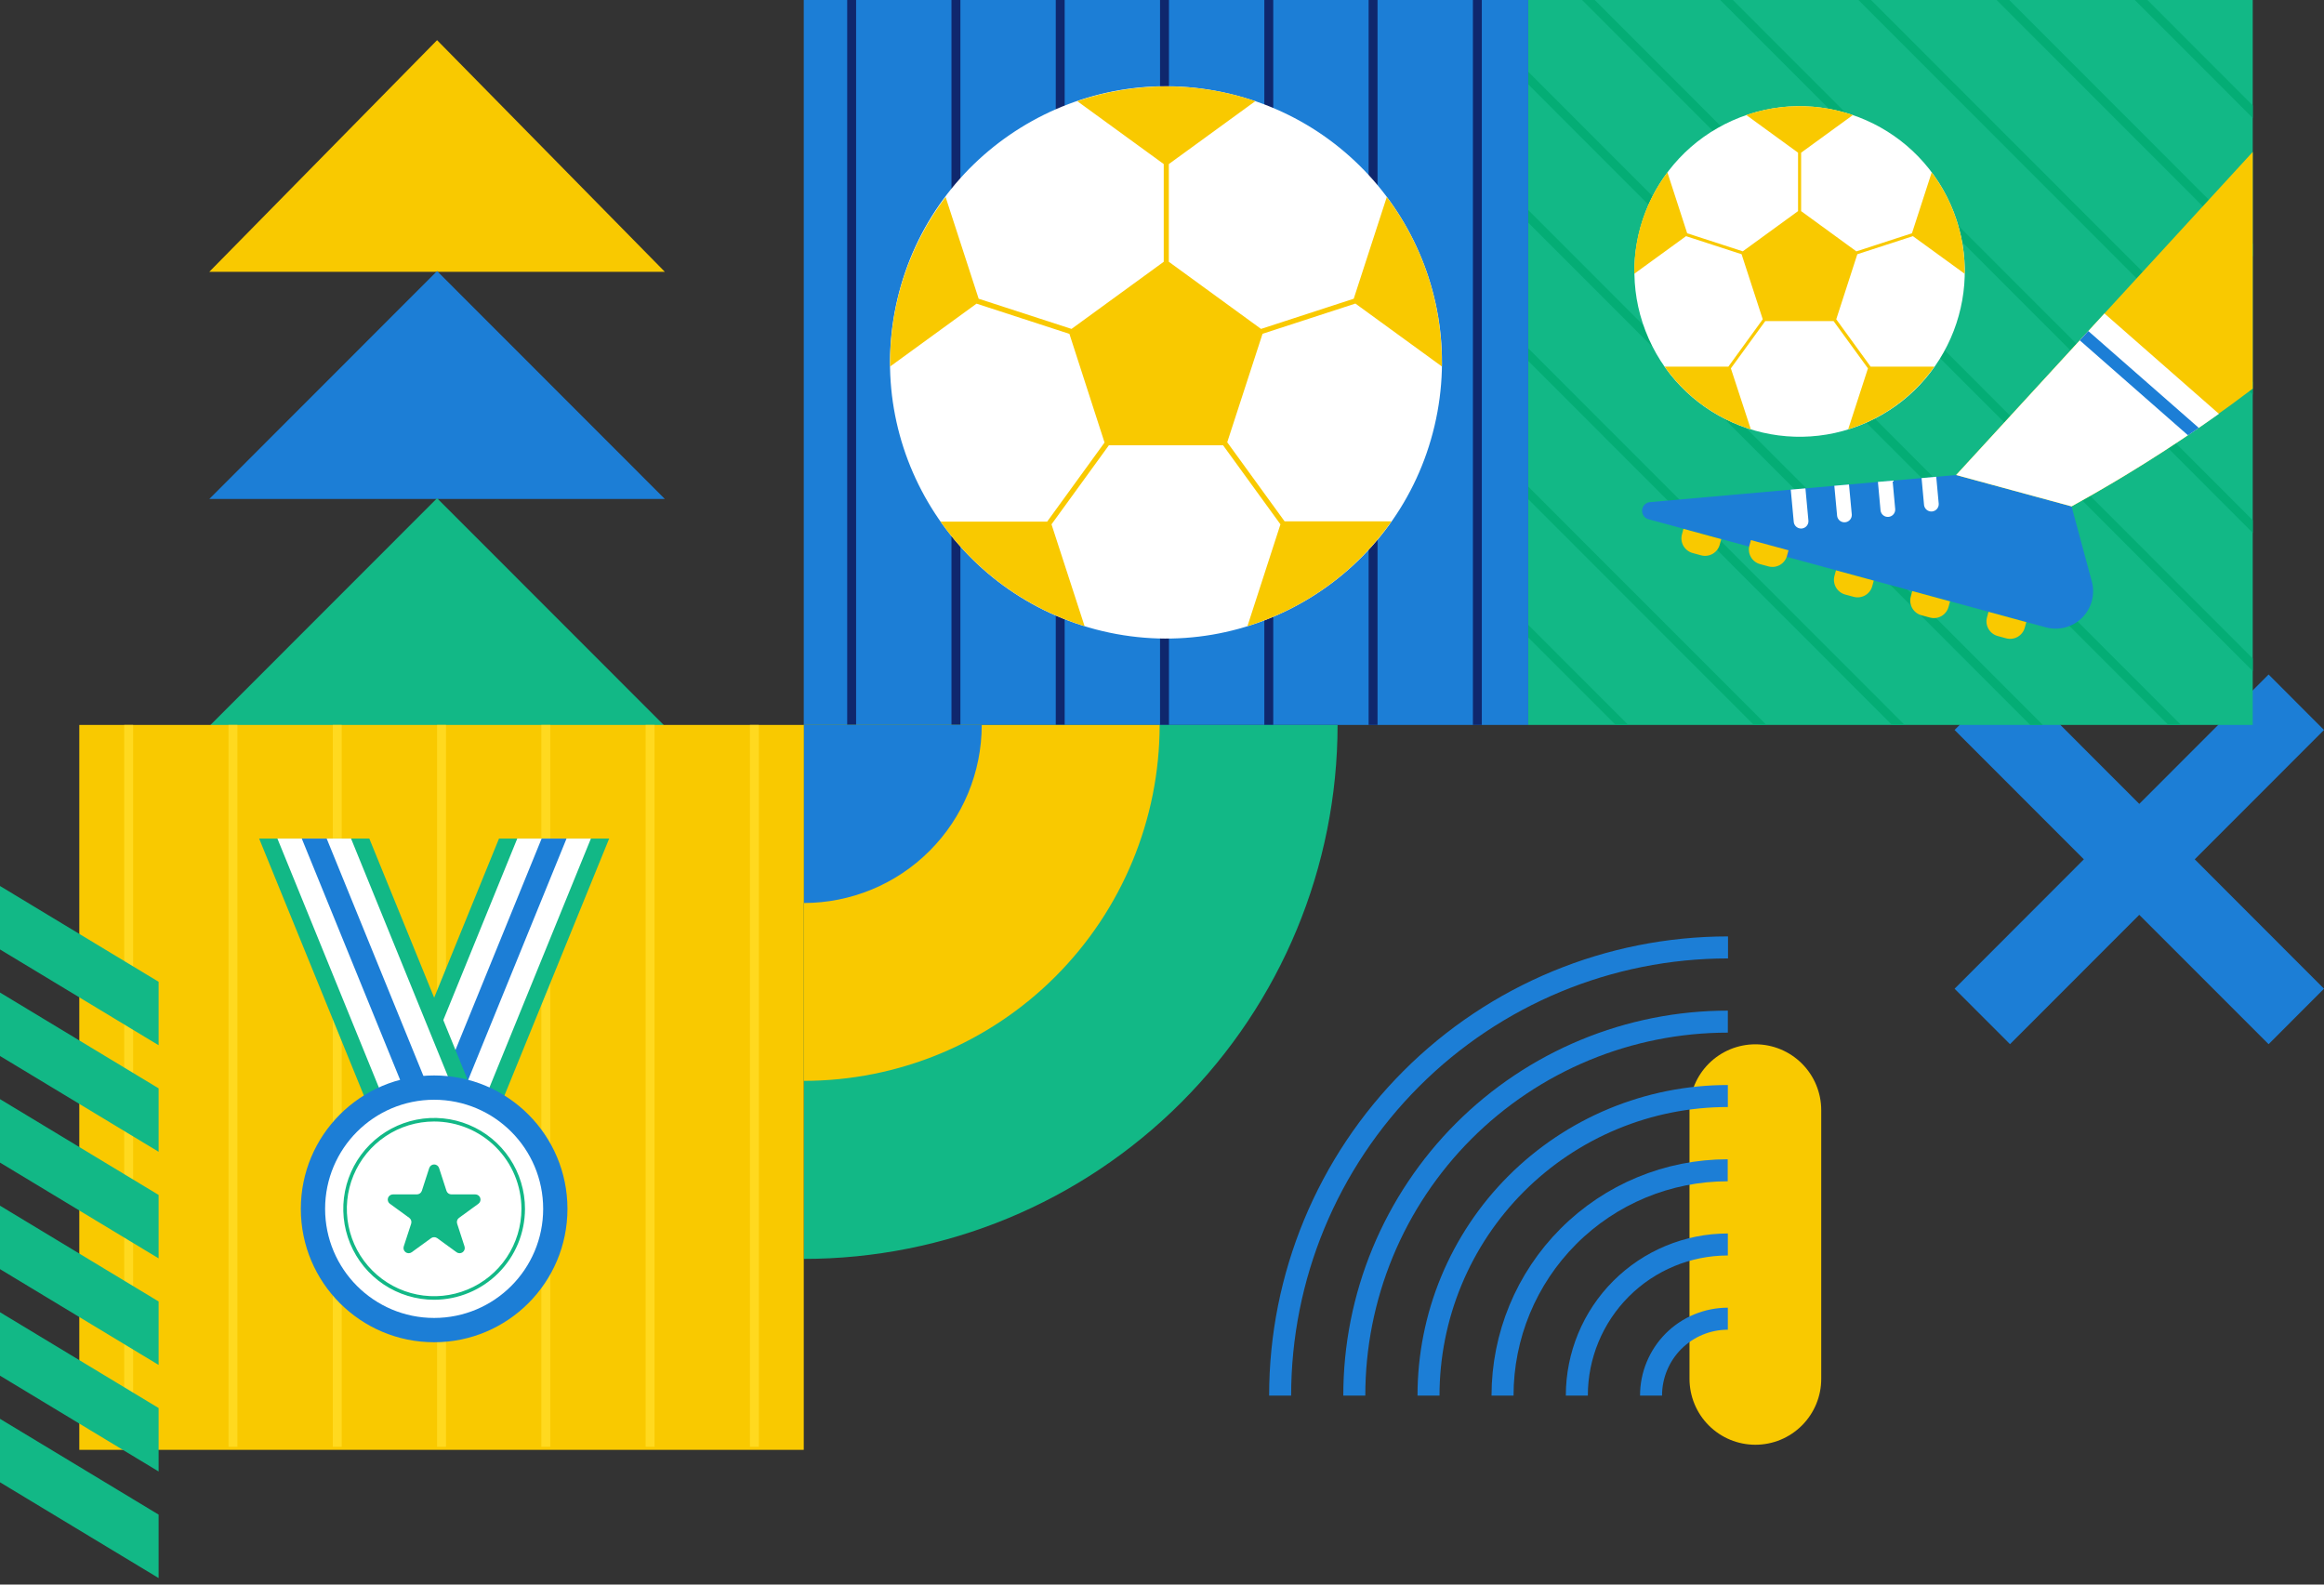 <svg width="264" height="180" viewBox="0 0 264 180" fill="none" xmlns="http://www.w3.org/2000/svg">
<rect x="0" y="0" width="264" height="180" fill="#333333" stroke="none"/>
<g clip-path="url(#clip0_793_10511)">
<path d="M199.405 164.116C197.421 164.116 195.518 163.328 194.115 161.924C192.712 160.52 191.923 158.615 191.923 156.63V126.114C191.923 124.129 192.712 122.225 194.115 120.821C195.518 119.417 197.421 118.628 199.405 118.628C201.39 118.628 203.293 119.417 204.696 120.821C206.099 122.225 206.887 124.129 206.887 126.114V156.62C206.889 157.604 206.696 158.578 206.321 159.488C205.945 160.397 205.394 161.224 204.699 161.92C204.005 162.616 203.179 163.169 202.271 163.546C201.362 163.922 200.389 164.116 199.405 164.116Z" fill="#F9C900"/>
<path d="M264 112.314L249.315 97.615L264 82.922L257.705 76.618L243.015 91.317L228.331 76.618L222.036 82.922L236.721 97.615L222.036 112.314L228.331 118.613L243.015 103.919L257.705 118.613L264 112.314Z" fill="#1C7ED6"/>
<path d="M173.602 0H91.305V82.348H173.602V0Z" fill="#1C7ED6"/>
<path d="M168.33 0H167.318V82.348H168.33V0Z" fill="#0F276D"/>
<path d="M156.484 0H155.471V82.348H156.484V0Z" fill="#0F276D"/>
<path d="M144.637 0H143.625V82.348H144.637V0Z" fill="#0F276D"/>
<path d="M132.791 0H131.778V82.348H132.791V0Z" fill="#0F276D"/>
<path d="M120.944 0H119.932V82.348H120.944V0Z" fill="#0F276D"/>
<path d="M109.098 0H108.085V82.348H109.098V0Z" fill="#0F276D"/>
<path d="M97.251 0H96.239V82.348H97.251V0Z" fill="#0F276D"/>
<path d="M162.959 48.373C166.936 31.514 156.501 14.622 139.653 10.643C122.805 6.664 105.923 17.105 101.946 33.964C97.97 50.822 108.404 67.714 125.253 71.693C142.101 75.672 158.983 65.231 162.959 48.373Z" fill="white"/>
<path d="M143.42 37.917L153.97 34.483L163.791 41.626C163.791 41.476 163.791 41.326 163.791 41.176C163.801 34.396 161.606 27.796 157.536 22.375L153.78 33.934L143.25 37.363L132.776 29.737V18.637L142.602 11.489C136.043 9.253 128.929 9.253 122.371 11.489L132.197 18.637V29.737L121.722 37.363L111.173 33.934L107.417 22.375C103.327 27.793 101.114 34.397 101.112 41.186C101.112 41.336 101.112 41.486 101.112 41.636L110.933 34.493L121.483 37.927L125.473 50.27L118.954 59.254H106.838C110.834 64.914 116.59 69.091 123.209 71.133L119.448 59.563L125.967 50.58H138.936L145.455 59.563L141.704 71.133C148.324 69.081 154.079 64.893 158.07 59.224H145.929L139.41 50.24L143.42 37.917Z" fill="#F9C900"/>
<path d="M145.42 158.531C145.42 145.029 150.781 132.081 160.322 122.533C169.863 112.986 182.804 107.622 196.298 107.622" stroke="#1C7ED6" stroke-width="2.5" stroke-miterlimit="10"/>
<path d="M153.845 158.531C153.842 152.954 154.938 147.431 157.069 142.277C159.201 137.123 162.326 132.44 166.266 128.495C170.207 124.551 174.885 121.421 180.035 119.286C185.184 117.151 190.704 116.052 196.278 116.052" stroke="#1C7ED6" stroke-width="2.5" stroke-miterlimit="10"/>
<path d="M162.275 158.531C162.274 154.063 163.153 149.638 164.862 145.509C166.57 141.381 169.075 137.629 172.232 134.469C175.39 131.309 179.138 128.803 183.264 127.093C187.39 125.382 191.812 124.502 196.278 124.502" stroke="#1C7ED6" stroke-width="2.5" stroke-miterlimit="10"/>
<path d="M170.684 158.531C170.684 151.743 173.379 145.233 178.176 140.434C182.973 135.634 189.479 132.937 196.263 132.937" stroke="#1C7ED6" stroke-width="2.5" stroke-miterlimit="10"/>
<path d="M179.124 158.531C179.124 153.979 180.931 149.613 184.148 146.394C187.365 143.175 191.728 141.367 196.278 141.367" stroke="#1C7ED6" stroke-width="2.5" stroke-miterlimit="10"/>
<path d="M187.554 158.531C187.553 157.385 187.778 156.249 188.217 155.189C188.655 154.13 189.297 153.167 190.107 152.355C190.917 151.544 191.879 150.901 192.938 150.462C193.997 150.023 195.132 149.797 196.278 149.797" stroke="#1C7ED6" stroke-width="2.5" stroke-miterlimit="10"/>
<path d="M151.945 82.353C151.938 98.441 145.546 113.868 134.175 125.241C122.804 136.615 107.384 143.004 91.305 143.004V82.353H151.945Z" fill="#12B886"/>
<path d="M131.733 82.353C131.727 93.077 127.464 103.36 119.883 110.941C112.302 118.522 102.023 122.78 91.305 122.78V82.353H131.733Z" fill="#F9C900"/>
<path d="M111.522 82.353C111.52 87.717 109.39 92.861 105.599 96.653C101.808 100.446 96.666 102.576 91.305 102.576V82.353H111.522Z" fill="#1C7ED6"/>
<path d="M23.778 30.875L49.651 4.562L75.523 30.875H23.778Z" fill="#F9C900"/>
<path d="M23.778 56.679L49.651 30.79L75.523 56.679H23.778Z" fill="#1C7ED6"/>
<path d="M23.778 82.482L49.651 56.594L75.523 82.482H23.778Z" fill="#12B886"/>
<path d="M91.305 82.348H9.008V164.695H91.305V82.348Z" fill="#F9C900"/>
<path d="M86.203 82.348H85.19V164.346H86.203V82.348Z" fill="#FFD91F"/>
<path d="M74.356 82.348H73.344V164.346H74.356V82.348Z" fill="#FFD91F"/>
<path d="M62.51 82.348H61.497V164.346H62.51V82.348Z" fill="#FFD91F"/>
<path d="M50.663 82.348H49.651V164.346H50.663V82.348Z" fill="#FFD91F"/>
<path d="M38.817 82.348H37.804V164.346H38.817V82.348Z" fill="#FFD91F"/>
<path d="M26.97 82.348H25.958V164.346H26.97V82.348Z" fill="#FFD91F"/>
<path d="M15.124 82.348H14.111V164.346H15.124V82.348Z" fill="#FFD91F"/>
<path d="M54.469 131.4H41.954L56.684 95.26H69.199L54.469 131.4Z" fill="#12B886"/>
<path d="M52.394 131.4H44.029L58.759 95.26H67.124L52.394 131.4Z" fill="white"/>
<path d="M49.626 131.4H46.797L61.527 95.26H64.355L49.626 131.4Z" fill="#1C7ED6"/>
<path d="M44.169 131.4H56.684L41.954 95.26H29.439L44.169 131.4Z" fill="#12B886"/>
<path d="M46.244 131.4H54.604L39.879 95.26H31.514L46.244 131.4Z" fill="white"/>
<path d="M49.012 131.4H51.84L37.111 95.26H34.282L49.012 131.4Z" fill="#1C7ED6"/>
<path d="M49.316 152.472C57.68 152.472 64.46 145.688 64.46 137.319C64.46 128.951 57.68 122.166 49.316 122.166C40.953 122.166 34.173 128.951 34.173 137.319C34.173 145.688 40.953 152.472 49.316 152.472Z" fill="#1C7ED6"/>
<path d="M49.316 149.712C56.157 149.712 61.702 144.164 61.702 137.319C61.702 130.475 56.157 124.926 49.316 124.926C42.476 124.926 36.931 130.475 36.931 137.319C36.931 144.164 42.476 149.712 49.316 149.712Z" fill="white"/>
<path d="M49.316 147.646C47.275 147.646 45.28 147.04 43.583 145.906C41.886 144.771 40.563 143.158 39.782 141.271C39.001 139.384 38.796 137.308 39.194 135.305C39.593 133.302 40.576 131.462 42.019 130.017C43.462 128.573 45.301 127.59 47.303 127.191C49.305 126.793 51.38 126.997 53.266 127.779C55.151 128.56 56.763 129.884 57.897 131.582C59.031 133.28 59.637 135.277 59.637 137.319C59.633 140.057 58.544 142.681 56.609 144.617C54.675 146.553 52.052 147.642 49.316 147.646ZM49.316 127.397C47.355 127.397 45.438 127.979 43.807 129.069C42.177 130.16 40.906 131.709 40.155 133.522C39.404 135.335 39.208 137.33 39.591 139.255C39.973 141.18 40.918 142.948 42.305 144.335C43.691 145.723 45.458 146.668 47.382 147.051C49.305 147.434 51.299 147.237 53.111 146.486C54.923 145.735 56.472 144.464 57.561 142.832C58.651 141.2 59.233 139.282 59.233 137.319C59.23 134.689 58.184 132.166 56.325 130.306C54.466 128.446 51.946 127.4 49.316 127.397Z" fill="#12B886"/>
<path d="M49.88 132.688L50.718 135.273C50.757 135.391 50.832 135.493 50.932 135.566C51.032 135.638 51.153 135.677 51.277 135.677H53.995C54.12 135.677 54.242 135.716 54.343 135.79C54.444 135.863 54.519 135.967 54.557 136.085C54.596 136.204 54.595 136.332 54.556 136.451C54.517 136.57 54.441 136.673 54.339 136.745L52.145 138.342C52.043 138.415 51.968 138.518 51.929 138.637C51.891 138.755 51.891 138.883 51.93 139.001L52.768 141.587C52.807 141.705 52.808 141.833 52.769 141.952C52.731 142.071 52.656 142.175 52.555 142.248C52.454 142.321 52.332 142.361 52.207 142.36C52.082 142.36 51.961 142.32 51.86 142.245L49.666 140.648C49.565 140.576 49.443 140.537 49.319 140.537C49.194 140.537 49.073 140.576 48.972 140.648L46.773 142.245C46.672 142.32 46.55 142.36 46.426 142.36C46.301 142.361 46.179 142.321 46.078 142.248C45.977 142.175 45.902 142.071 45.864 141.952C45.825 141.833 45.826 141.705 45.865 141.587L46.708 139.001C46.745 138.883 46.745 138.756 46.706 138.637C46.668 138.519 46.593 138.416 46.493 138.342L44.294 136.745C44.192 136.673 44.116 136.57 44.077 136.451C44.038 136.332 44.037 136.204 44.075 136.085C44.114 135.967 44.189 135.863 44.29 135.79C44.391 135.716 44.513 135.677 44.638 135.677H47.356C47.48 135.677 47.601 135.638 47.702 135.565C47.803 135.493 47.879 135.391 47.92 135.273L48.758 132.688C48.795 132.568 48.87 132.464 48.971 132.39C49.072 132.316 49.194 132.276 49.319 132.276C49.444 132.276 49.566 132.316 49.667 132.39C49.768 132.464 49.842 132.568 49.88 132.688Z" fill="#12B886"/>
<path d="M18.017 172.052V179.259L0 168.379V161.172L18.017 172.052Z" fill="#12B886"/>
<path d="M18.017 159.944V167.151L0 156.27V149.063L18.017 159.944Z" fill="#12B886"/>
<path d="M18.017 147.84V155.048L0 144.167V136.96L18.017 147.84Z" fill="#12B886"/>
<path d="M18.017 135.737V142.944L0 132.064V124.857L18.017 135.737Z" fill="#12B886"/>
<path d="M18.017 123.629V130.836L0 119.955V112.748L18.017 123.629Z" fill="#12B886"/>
<path d="M18.017 111.525V118.733L0 107.852V100.645L18.017 111.525Z" fill="#12B886"/>
<path d="M255.904 0H173.607V82.348H255.904V0Z" fill="#12B886"/>
<path d="M255.904 13.406L242.507 0H243.938L255.904 11.974V13.406Z" fill="#04AD75"/>
<path d="M255.904 29.113L226.809 0H228.241L255.904 27.68V29.113Z" fill="#04AD75"/>
<path d="M255.904 44.82L211.112 0H212.544L255.904 43.387V44.82Z" fill="#04AD75"/>
<path d="M255.904 60.527L195.415 0H196.847L255.904 59.094V60.527Z" fill="#04AD75"/>
<path d="M255.904 76.234L179.723 0H181.154L255.904 74.801V76.234Z" fill="#04AD75"/>
<path d="M246.322 82.348L173.607 9.588V8.155L247.754 82.348H246.322Z" fill="#04AD75"/>
<path d="M230.625 82.348L173.607 25.295V23.862L232.057 82.348H230.625Z" fill="#04AD75"/>
<path d="M214.928 82.348L173.607 41.002V39.569L216.36 82.348H214.928Z" fill="#04AD75"/>
<path d="M199.231 82.348L173.607 56.709V55.276L200.662 82.348H199.231Z" fill="#04AD75"/>
<path d="M183.539 82.348L173.607 72.415V70.983L184.965 82.348H183.539Z" fill="#04AD75"/>
<path d="M212.039 47.998C221.509 43.793 225.779 32.703 221.577 23.226C217.374 13.75 206.29 9.478 196.82 13.683C187.35 17.888 183.079 28.979 187.282 38.455C191.484 47.931 202.568 52.203 212.039 47.998Z" fill="white"/>
<path d="M210.987 28.878L217.302 26.827L223.183 31.099C223.183 31.009 223.183 30.92 223.183 30.83C223.19 26.772 221.875 22.823 219.437 19.58L217.193 26.498L210.878 28.554L204.603 23.982V17.344L210.484 13.067C206.559 11.722 202.298 11.722 198.373 13.067L204.254 17.344V23.982L197.974 28.549L191.659 26.498L189.414 19.58C186.969 22.82 185.647 26.77 185.648 30.83C185.648 30.92 185.648 31.009 185.648 31.099L191.529 26.827L197.839 28.878L200.243 36.27L196.338 41.645H189.095C191.486 45.037 194.93 47.543 198.892 48.773L196.622 41.845L200.528 36.475H208.289L212.195 41.845L209.945 48.773C213.906 47.542 217.35 45.036 219.741 41.645H212.494L208.593 36.27L210.987 28.878Z" fill="#F9C900"/>
<path d="M222.21 53.959L187.344 57.048C187.132 57.089 186.938 57.198 186.793 57.359C186.648 57.52 186.559 57.724 186.54 57.94C186.521 58.156 186.572 58.372 186.687 58.556C186.801 58.74 186.973 58.882 187.175 58.959L232.406 71.263C233.128 71.459 233.888 71.461 234.611 71.269C235.334 71.077 235.993 70.697 236.522 70.169C237.052 69.64 237.432 68.981 237.626 68.258C237.819 67.535 237.818 66.774 237.623 66.052L235.324 57.522L222.21 53.959Z" fill="#1C7ED6"/>
<path d="M191.244 60.077L195.528 61.242L195.358 61.869C195.238 62.311 194.947 62.687 194.55 62.914C194.153 63.142 193.682 63.202 193.24 63.082L192.277 62.82C191.836 62.7 191.46 62.409 191.232 62.012C191.005 61.614 190.945 61.143 191.065 60.701L191.235 60.075L191.244 60.077Z" fill="#F9C900"/>
<path d="M198.907 61.354L203.169 62.509L203 63.132C202.881 63.572 202.592 63.946 202.198 64.173C201.803 64.399 201.334 64.46 200.895 64.341L199.937 64.081C199.497 63.962 199.123 63.673 198.897 63.278C198.67 62.883 198.61 62.414 198.729 61.974L198.897 61.351L198.907 61.354Z" fill="#F9C900"/>
<path d="M208.571 64.79L212.855 65.956L212.685 66.582C212.565 67.024 212.274 67.4 211.877 67.628C211.479 67.855 211.008 67.915 210.566 67.795L209.604 67.534C209.385 67.474 209.18 67.372 209.001 67.233C208.822 67.094 208.671 66.922 208.559 66.725C208.446 66.528 208.373 66.311 208.345 66.086C208.316 65.861 208.332 65.633 208.391 65.414L208.56 64.793L208.571 64.79Z" fill="#F9C900"/>
<path d="M217.237 67.147L221.521 68.313L221.35 68.939C221.23 69.381 220.94 69.757 220.542 69.984C220.145 70.212 219.674 70.272 219.232 70.152L218.27 69.89C217.828 69.77 217.452 69.479 217.225 69.082C216.997 68.684 216.937 68.213 217.057 67.771L217.227 67.144L217.237 67.147Z" fill="#F9C900"/>
<path d="M225.897 69.504L230.181 70.669L230.011 71.295C229.891 71.737 229.6 72.114 229.203 72.341C228.806 72.569 228.335 72.629 227.893 72.509L226.93 72.247C226.712 72.187 226.507 72.085 226.327 71.947C226.148 71.808 225.998 71.635 225.885 71.438C225.773 71.242 225.7 71.025 225.671 70.8C225.642 70.575 225.658 70.346 225.718 70.127L225.888 69.501L225.897 69.504Z" fill="#F9C900"/>
<path d="M218.569 57.392C218.601 57.604 218.713 57.795 218.881 57.927C219.05 58.059 219.262 58.121 219.475 58.102C219.688 58.082 219.885 57.981 220.027 57.821C220.168 57.66 220.243 57.451 220.235 57.238L219.951 54.158L218.285 54.308L218.569 57.392Z" fill="white"/>
<path d="M213.626 58.006C213.658 58.218 213.77 58.409 213.938 58.541C214.107 58.673 214.319 58.735 214.532 58.715C214.745 58.696 214.942 58.595 215.084 58.434C215.225 58.274 215.3 58.065 215.292 57.852L214.993 54.597L213.327 54.742L213.626 58.006Z" fill="white"/>
<path d="M208.693 58.62C208.725 58.832 208.837 59.023 209.005 59.155C209.174 59.287 209.386 59.349 209.599 59.329C209.812 59.309 210.009 59.209 210.151 59.048C210.292 58.888 210.366 58.679 210.359 58.465L210.04 55.036L208.374 55.181L208.693 58.62Z" fill="white"/>
<path d="M203.76 59.229C203.764 59.343 203.791 59.455 203.84 59.559C203.889 59.662 203.958 59.754 204.044 59.829C204.129 59.905 204.23 59.962 204.338 59.997C204.447 60.033 204.561 60.045 204.675 60.035C204.788 60.024 204.899 59.991 204.999 59.936C205.099 59.881 205.187 59.807 205.257 59.717C205.328 59.627 205.379 59.523 205.408 59.413C205.437 59.302 205.443 59.187 205.426 59.074L205.092 55.476L203.426 55.62L203.76 59.229Z" fill="white"/>
<path d="M255.904 17.259L222.211 53.959L235.324 57.522C242.5 53.572 249.379 49.103 255.904 44.151V17.259Z" fill="#F9C900"/>
<path d="M252.064 47.011L239.06 35.606L222.211 53.959L235.324 57.522C241.098 54.339 246.687 50.829 252.064 47.011Z" fill="white"/>
<path d="M236.257 38.661L248.552 49.447L249.779 48.608L237.224 37.603L236.257 38.661Z" fill="#1C7ED6"/>
</g>
<defs>
<clipPath id="clip0_793_10511">
<rect width="264" height="179.259" fill="white"/>
</clipPath>
</defs>
</svg>
